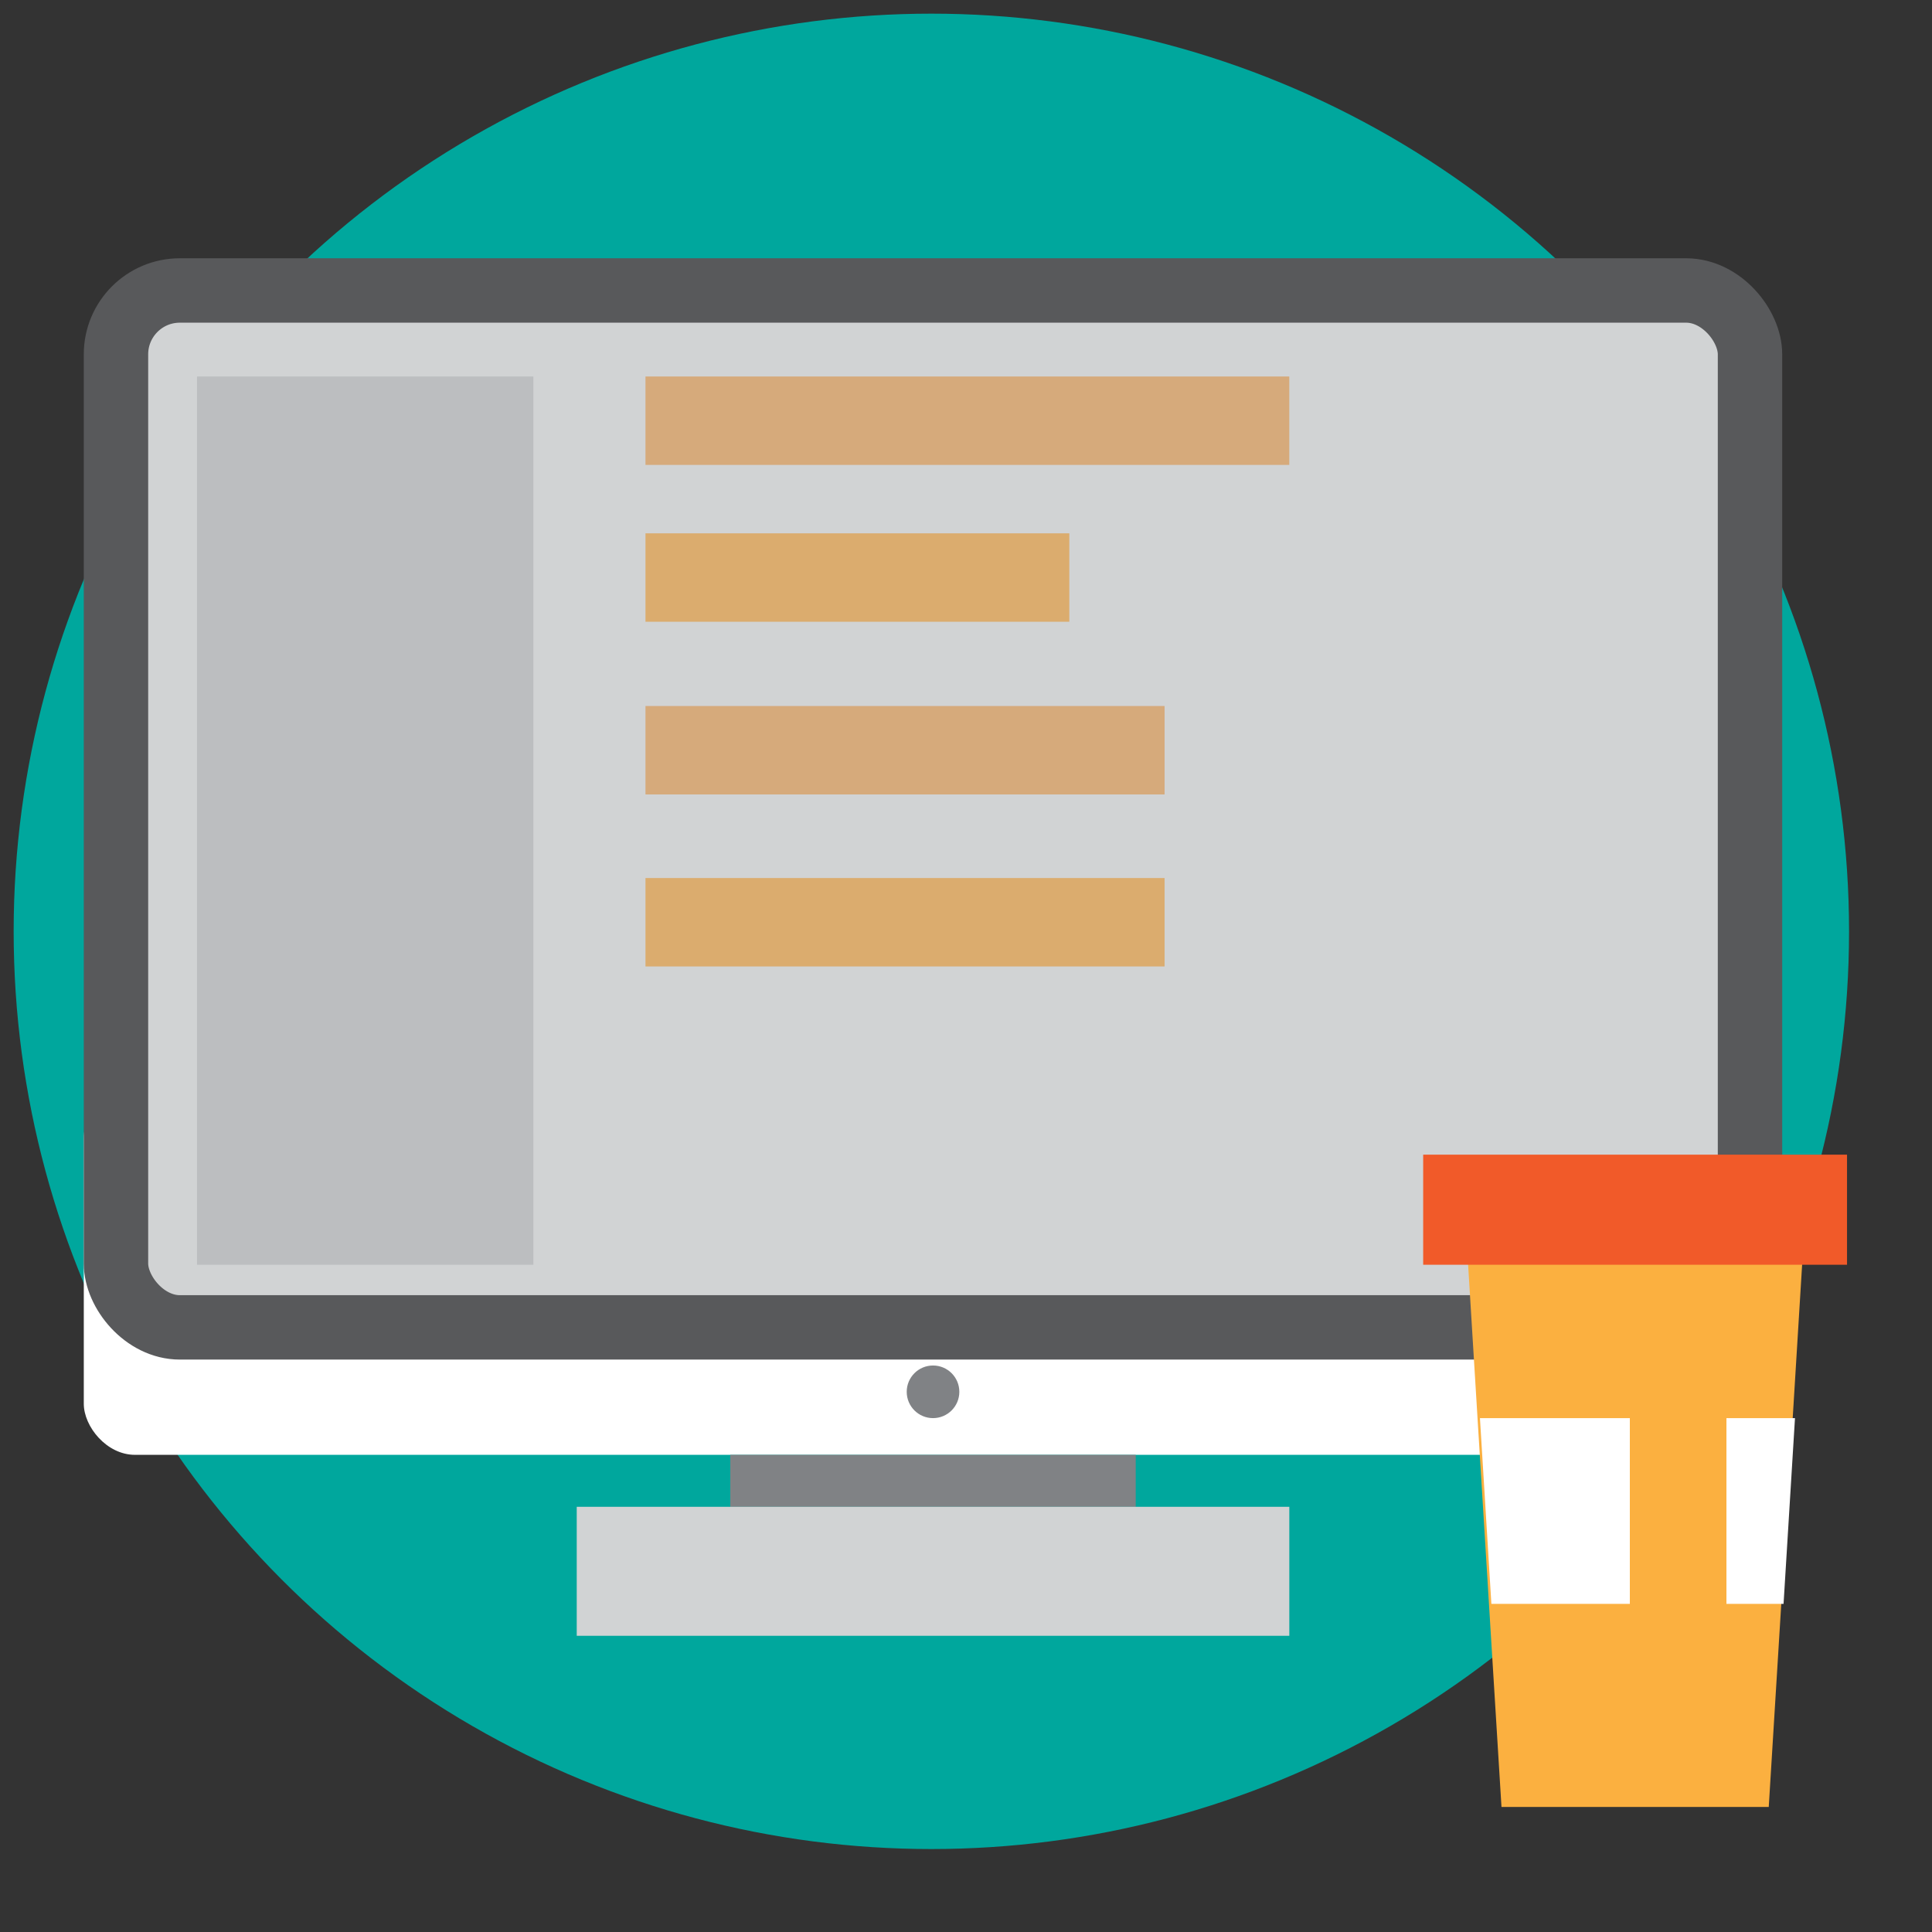 <svg xmlns="http://www.w3.org/2000/svg" width="60" height="60" viewBox="0 0 60 60">
  <rect x="0" y="0" width="60" height="60" fill="#333333" stroke="none"/>
  <g id="_03" data-name="03" transform="translate(-55.084 176.194)">
    <g id="Group_2392" data-name="Group 2392">
      <circle id="Ellipse_214" data-name="Ellipse 214" cx="28.5" cy="28.5" r="28.5" transform="translate(55.508 -175.77)" fill="#00a79d"/>
      <g id="Group_2391" data-name="Group 2391">
        <rect id="Rectangle_1068" data-name="Rectangle 1068" width="51.746" height="11.415" rx="1.587" transform="translate(57.686 -142.428)" fill="#fff"/>
        <rect id="Rectangle_1069" data-name="Rectangle 1069" width="50.746" height="32.202" rx="1.983" transform="translate(58.686 -167.173)" fill="#d1d3d4" stroke="#58595b" stroke-miterlimit="10" stroke-width="2"/>
        <rect id="Rectangle_1070" data-name="Rectangle 1070" width="12.591" height="1.614" transform="translate(77.764 -131.013)" fill="#808285"/>
        <rect id="Rectangle_1071" data-name="Rectangle 1071" width="22.13" height="4.006" transform="translate(72.995 -129.399)" fill="#d1d3d4"/>
        <g id="Group_2390" data-name="Group 2390">
          <path id="Path_3404" data-name="Path 3404" d="M111.158-138.666l-.4,6.513-.355,5.769-.389,6.307h-8.3l-.389-6.307-.355-5.769-.4-6.513Z" fill="#fbb040"/>
          <rect id="Rectangle_1072" data-name="Rectangle 1072" width="13.163" height="3.419" transform="translate(99.282 -140.335)" fill="#f15a29"/>
          <path id="Path_3405" data-name="Path 3405" d="M105.7-132.153v5.769h-4.3l-.355-5.769Z" fill="#fff"/>
          <path id="Path_3406" data-name="Path 3406" d="M110.829-132.153l-.355,5.769H108.7v-5.769Z" fill="#fff"/>
        </g>
        <circle id="Ellipse_215" data-name="Ellipse 215" cx="0.817" cy="0.817" r="0.817" transform="translate(83.243 -133.787)" fill="#808285"/>
        <rect id="Rectangle_1073" data-name="Rectangle 1073" width="10.445" height="27.586" transform="translate(61.203 -164.502)" fill="#bcbec0"/>
        <rect id="Rectangle_1074" data-name="Rectangle 1074" width="19.994" height="2.746" transform="translate(75.13 -164.502)" fill="#d6aa7b"/>
        <rect id="Rectangle_1075" data-name="Rectangle 1075" width="13.163" height="2.746" transform="translate(75.13 -159.631)" fill="#dbac6e"/>
        <rect id="Rectangle_1076" data-name="Rectangle 1076" width="16.121" height="2.746" transform="translate(75.13 -154.268)" fill="#d6aa7b"/>
        <rect id="Rectangle_1077" data-name="Rectangle 1077" width="16.121" height="2.746" transform="translate(75.13 -148.926)" fill="#dbac6e"/>
      </g>
    </g>
    <rect id="Rectangle_1078" data-name="Rectangle 1078" width="60" height="60" transform="translate(55.084 -176.195)" fill="none"/>
  </g>
</svg>
